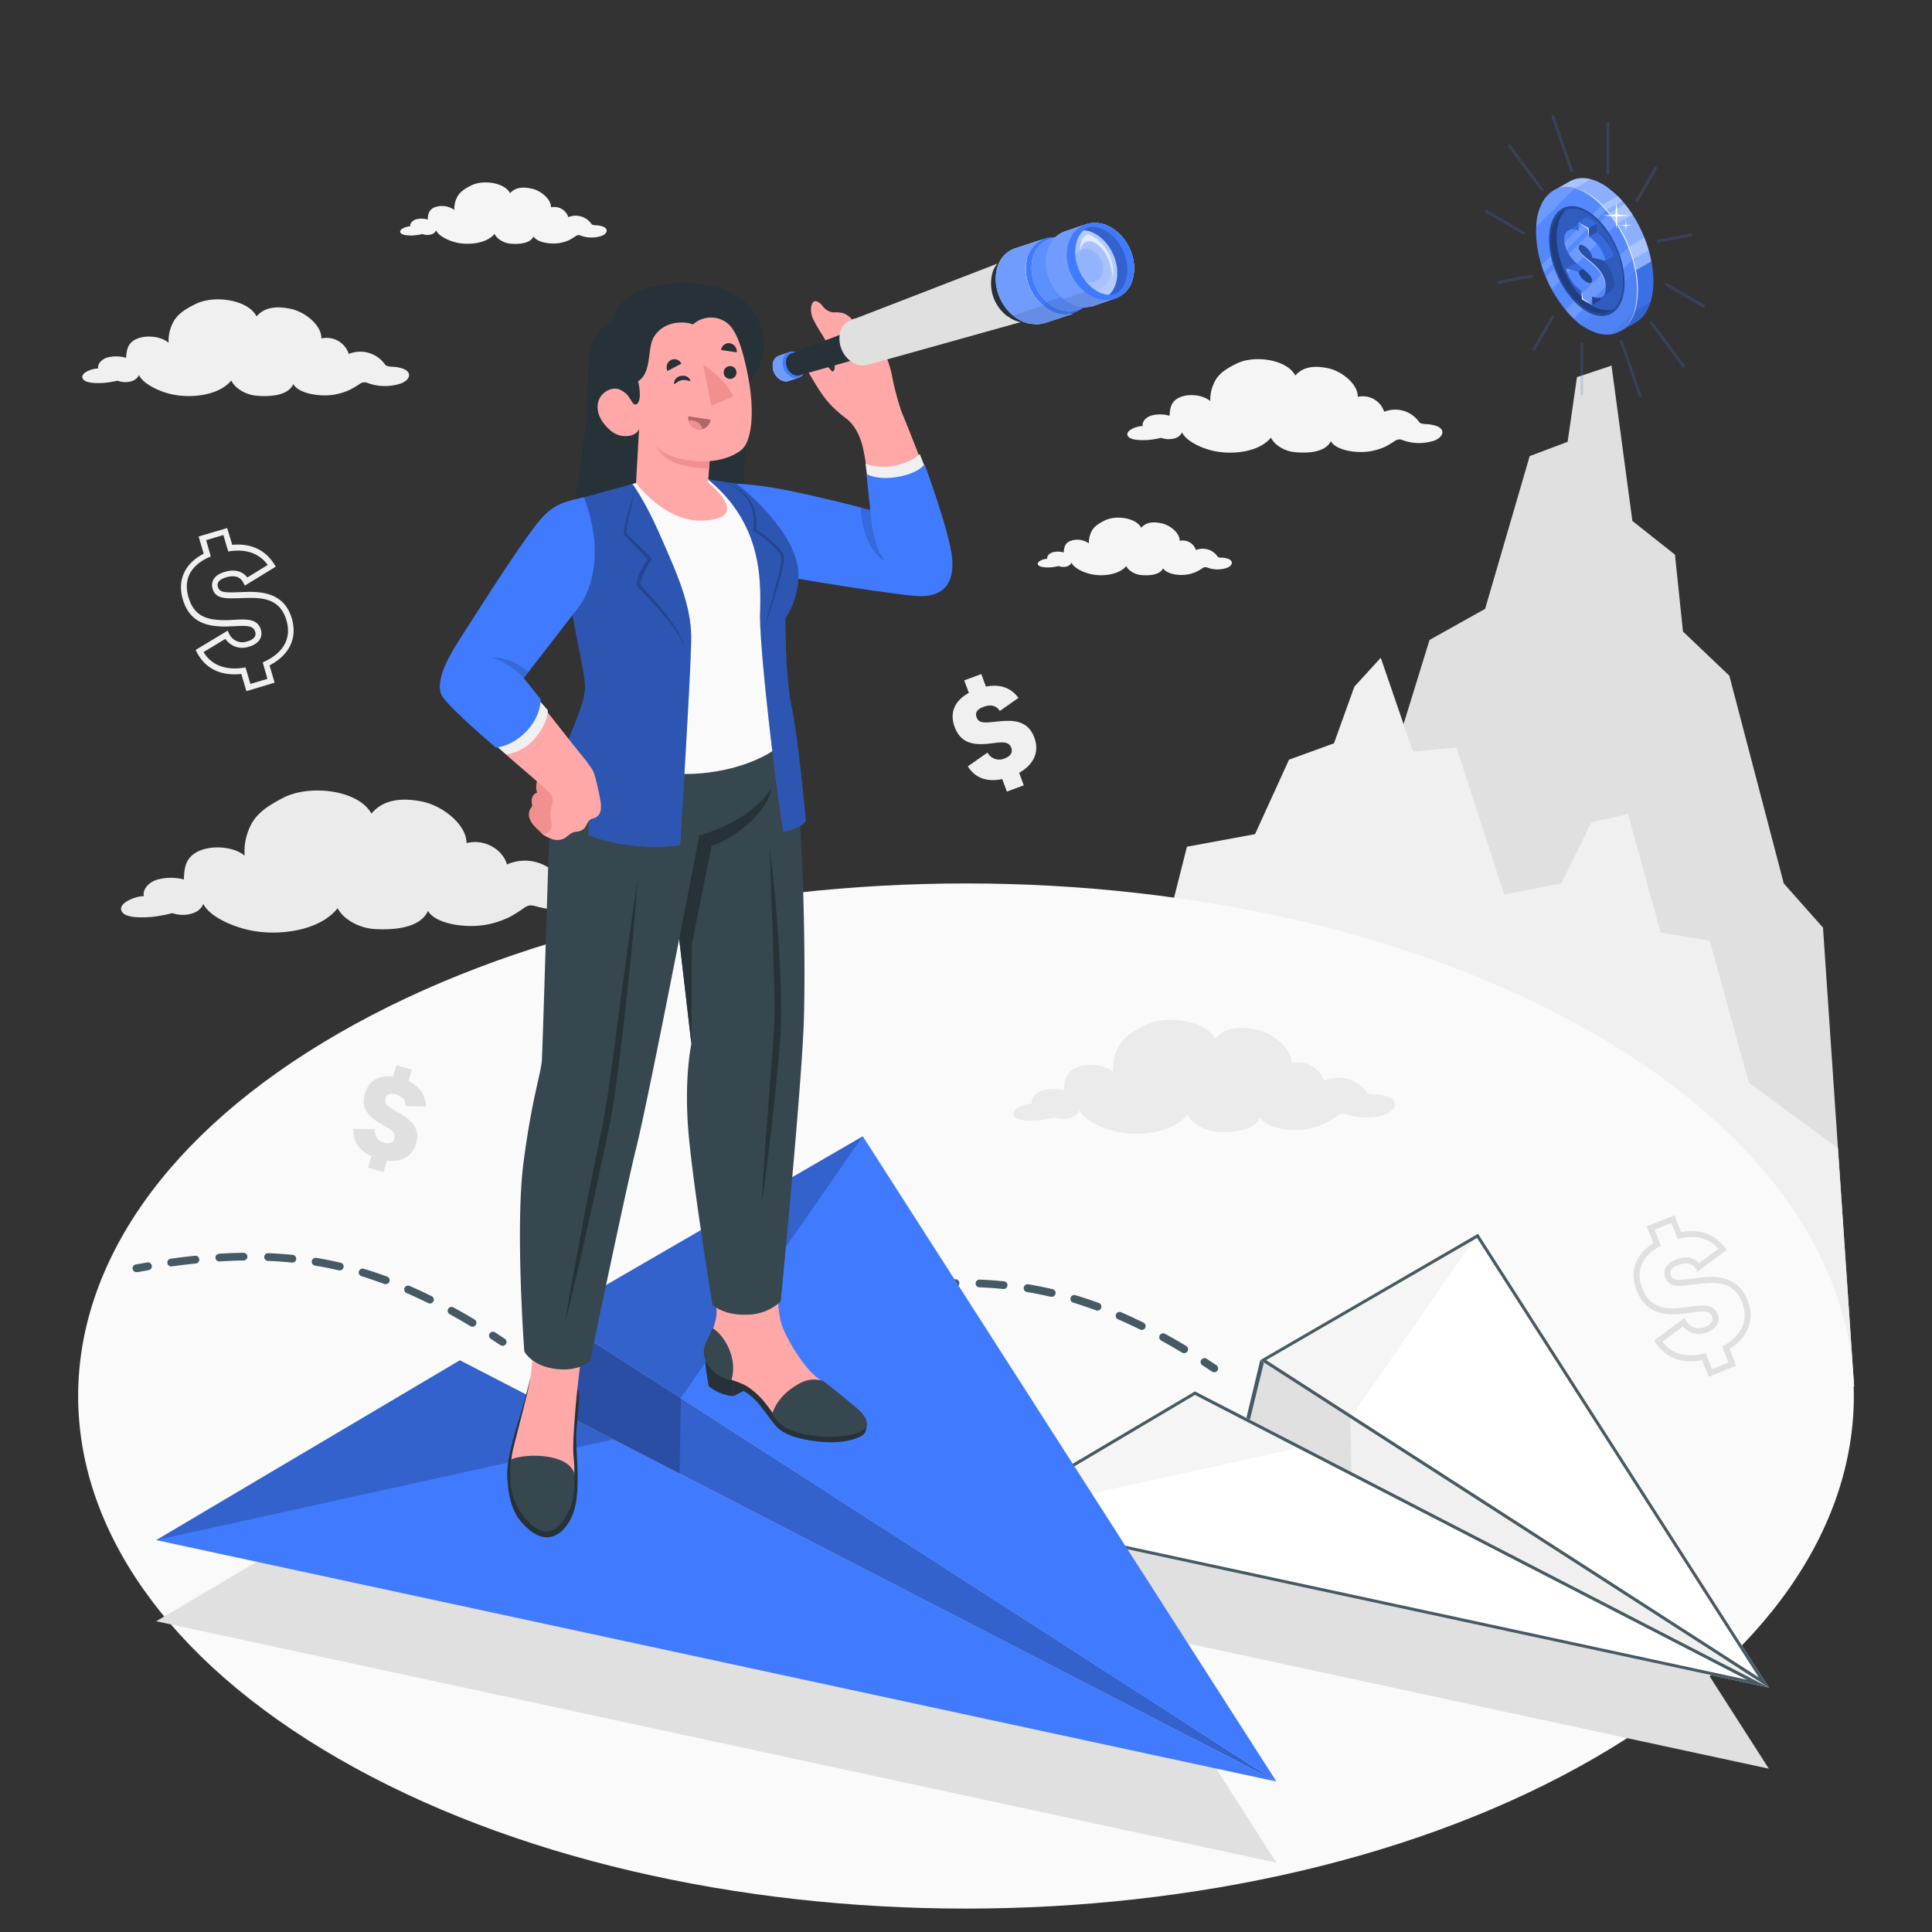 <svg xmlns="http://www.w3.org/2000/svg" viewBox="0 0 500 500"><rect x="0" y="0" width="500" height="500" fill="#333333" stroke="none"/><g id="freepik--Mountains--inject-56"><g id="freepik--mountains--inject-56"><polygon points="479.84 358.77 471.79 240.07 461.64 228.63 447.55 174.87 435.55 163.44 433.48 143.54 422.46 134.82 417.06 94.62 408.12 97.6 405.7 114.34 395.88 118.04 384.35 157.57 369.96 165.62 358.09 204.09 342.49 214.59 295.56 360.3 479.84 358.77" style="fill:#e0e0e0"></polygon><polygon points="475.66 297.16 452.61 280.2 442.47 243.46 429.79 241.34 421.32 210.69 411.85 212.81 404.04 228.63 389.27 231.48 376.94 193.47 365.67 194.48 357.34 170.23 350.51 177.7 345.23 192.37 333.6 196.6 324.8 215.88 307.18 219.13 271.5 360.3 479.84 358.77 475.66 297.16" style="fill:#f0f0f0"></polygon></g></g><g id="freepik--Floor--inject-56"><path id="freepik--floor--inject-56" d="M87.53,455.09c-89.74-51.8-89.74-135.8,0-187.6s235.21-51.81,324.94,0,89.74,135.8,0,187.6S177.26,506.9,87.53,455.09Z" style="fill:#fafafa"></path></g><g id="freepik--Shadows--inject-56"><polyline points="330.34 482.06 223.29 315.07 143.1 361.53 119.01 373.04 40.42 419.58 330.34 482.06" style="fill:#e0e0e0"></polyline><polyline points="457.77 457.73 382.53 340.34 326.16 373 309.23 381.09 253.98 413.81 457.77 457.73" style="fill:#e0e0e0"></polyline></g><g id="freepik--Clouds--inject-56"><path id="freepik--Cloud--inject-56" d="M104.55,95.51a9.72,9.72,0,0,0-3.28-.61c-1.06-.08-1.4-.3-1.6-.52a7.84,7.84,0,0,0-9.41-2.78,6,6,0,0,0-7.09-4c.12-3.31-4.1-6.86-7.89-7.66s-6.81-.45-8.88,1.94c-2.23-4.34-10.93-5.56-15.64-3.27-2.71,1.32-5,2.68-6.13,5.16a10.22,10.22,0,0,0-1,4.94c-1.84-1.62-5.52-2.06-8-1.11-2.64,1-2.84,3-3,5a9.37,9.37,0,0,0-4.82-.09c-1.66.5-2.62,1.8-2.4,2.86-1.31-.07-4.45,1-4.09,2.39.4,1.56,4,1.4,5.33,1.35a25,25,0,0,0,3.75-.59,5.64,5.64,0,0,0,1.95.37c2.28,0,3.25-1,3.61-1.84,1.12,2.34,5.08,4.13,7.89,4.85,5.28,1.35,12.75.53,16-3.42a5.94,5.94,0,0,0,1.57,1.92,9.2,9.2,0,0,0,4.88,2c2.17.2,8,.48,9.63-3,1.16,2.29,6.34,3.34,10.28,2.78a16,16,0,0,0,4.41-1.34,25.66,25.66,0,0,0,2.53-1.52,2.11,2.11,0,0,1,2.16-.14,13,13,0,0,0,8.6,0C106.15,98.28,106.61,96.44,104.55,95.51Z" style="fill:#f0f0f0"></path><path id="freepik--cloud--inject-56" d="M372,110.34a9.44,9.44,0,0,0-3.16-.58c-1-.08-1.35-.29-1.55-.51a7.55,7.55,0,0,0-9.06-2.68,5.8,5.8,0,0,0-6.84-3.86c.11-3.19-4-6.61-7.61-7.39s-6.56-.43-8.56,1.87c-2.14-4.18-10.54-5.36-15.08-3.14-2.61,1.27-4.83,2.57-5.91,5a9.88,9.88,0,0,0-1,4.76c-1.77-1.56-5.32-2-7.68-1.07-2.55,1-2.75,2.91-2.87,4.86a8.87,8.87,0,0,0-4.64-.08c-1.61.47-2.53,1.73-2.31,2.75-1.27-.07-4.3,1-3.95,2.3.39,1.51,3.84,1.35,5.14,1.31a24.49,24.49,0,0,0,3.61-.57,5.53,5.53,0,0,0,1.88.35c2.2,0,3.13-.95,3.49-1.77,1.07,2.26,4.89,4,7.6,4.67,5.09,1.31,12.29.51,15.42-3.29a5.77,5.77,0,0,0,1.52,1.85,8.75,8.75,0,0,0,4.71,1.9c2.09.2,7.69.47,9.27-2.86,1.12,2.21,6.12,3.22,9.91,2.68a15.48,15.48,0,0,0,4.26-1.28,27.17,27.17,0,0,0,2.44-1.47,2,2,0,0,1,2.08-.14,12.44,12.44,0,0,0,8.3,0C373.56,113,374,111.24,372,110.34Z" style="fill:#f5f5f5"></path><path id="freepik--cloud--inject-56" d="M152.12,228.8a14.2,14.2,0,0,0-4.8-.74c-1.54-.08-2-.37-2.35-.7a11.37,11.37,0,0,0-13.77-3.64c-1-3.67-5.57-6.75-10.46-5.53,0-4.81-6.25-9.79-11.79-10.81-5.31-1-9.9-.37-12.82,3.19-3.4-6.21-16.1-7.62-22.85-4.09-3.88,2-7.16,4.09-8.69,7.74a15,15,0,0,0-1.28,7.21c-2.73-2.27-8.09-2.75-11.61-1.28-3.8,1.6-4,4.5-4.11,7.45a13.42,13.42,0,0,0-7,.08c-2.4.78-3.74,2.72-3.36,4.25-1.92-.06-6.44,1.62-5.85,3.63.65,2.25,5.85,1.87,7.79,1.75a35.93,35.93,0,0,0,5.42-1,8.37,8.37,0,0,0,2.85.46c3.32-.12,4.68-1.58,5.18-2.83,1.71,3.36,7.55,5.8,11.65,6.72,7.72,1.75,18.54.24,23.1-5.62a8.51,8.51,0,0,0,2.36,2.71,13.32,13.32,0,0,0,7.18,2.68c3.15.2,11.62.36,13.85-4.71,1.79,3.28,9.35,4.58,15,3.61a23.73,23.73,0,0,0,6.35-2.12,39.46,39.46,0,0,0,3.62-2.31c1.11-.71,1.62-.72,3.13-.31,4,1.07,8.53,1.43,12.49-.37C154.56,232.77,155.15,230.07,152.12,228.8Z" style="fill:#ebebeb"></path><path id="freepik--cloud--inject-56" d="M359.42,283.88a11.41,11.41,0,0,0-3.84-.63c-1.25-.07-1.65-.31-1.89-.58a9.15,9.15,0,0,0-11.05-3,7,7,0,0,0-8.37-4.52c.06-3.87-5-7.92-9.4-8.78-4.27-.82-8-.37-10.34,2.48-2.69-5-12.89-6.25-18.34-3.46-3.14,1.6-5.79,3.23-7.05,6.16a12,12,0,0,0-1.08,5.79c-2.18-1.85-6.49-2.28-9.33-1.11-3.07,1.25-3.26,3.59-3.36,6a10.72,10.72,0,0,0-5.63,0c-1.94.61-3,2.16-2.74,3.39-1.54-.06-5.18,1.26-4.73,2.88.51,1.81,4.7,1.55,6.26,1.46a29.14,29.14,0,0,0,4.37-.77,7,7,0,0,0,2.28.39c2.67-.08,3.78-1.24,4.19-2.24,1.35,2.71,6,4.71,9.32,5.49,6.2,1.46,14.91.32,18.61-4.36a6.9,6.9,0,0,0,1.89,2.2,10.67,10.67,0,0,0,5.75,2.2c2.54.19,9.34.38,11.18-3.68,1.41,2.65,7.48,3.75,12.07,3a18.63,18.63,0,0,0,5.12-1.66,30.53,30.53,0,0,0,2.93-1.83,2.47,2.47,0,0,1,2.52-.22c3.18.89,6.85,1.21,10.05-.21C361.36,287.09,361.86,284.93,359.42,283.88Z" style="fill:#ebebeb"></path><path id="freepik--cloud--inject-56" d="M156.16,58.68a6.28,6.28,0,0,0-2.08-.39c-.67,0-.88-.18-1-.33a5,5,0,0,0-6-1.76,3.8,3.8,0,0,0-4.49-2.54c.08-2.09-2.6-4.34-5-4.85S133.31,48.53,132,50c-1.4-2.75-6.92-3.52-9.9-2.07-1.72.84-3.17,1.7-3.88,3.27a6.57,6.57,0,0,0-.65,3.12,5.53,5.53,0,0,0-5-.7c-1.67.65-1.8,1.91-1.88,3.2a5.83,5.83,0,0,0-3-.06c-1,.32-1.66,1.14-1.52,1.81-.83,0-2.82.63-2.59,1.51s2.52.89,3.37.86a16.23,16.23,0,0,0,2.38-.37,3.59,3.59,0,0,0,1.23.23c1.45,0,2.06-.63,2.29-1.17.71,1.49,3.22,2.62,5,3.08,3.34.85,8.07.33,10.13-2.17a3.84,3.84,0,0,0,1,1.22A5.78,5.78,0,0,0,132,63.05c1.37.13,5.06.3,6.1-1.88.73,1.45,4,2.11,6.51,1.76a10.38,10.38,0,0,0,2.79-.84,17.59,17.59,0,0,0,1.61-1,1.34,1.34,0,0,1,1.37-.09,8.09,8.09,0,0,0,5.45,0C157.18,60.44,157.47,59.27,156.16,58.68Z" style="fill:#f5f5f5"></path><path id="freepik--cloud--inject-56" d="M318,144.68a5.74,5.74,0,0,0-1.95-.36c-.63,0-.83-.18-.95-.31a4.65,4.65,0,0,0-5.59-1.65,3.57,3.57,0,0,0-4.21-2.38c.07-2-2.44-4.07-4.69-4.55s-4-.27-5.27,1.15c-1.32-2.58-6.49-3.3-9.29-1.94-1.61.78-3,1.59-3.64,3.06a6.19,6.19,0,0,0-.61,2.93,5.14,5.14,0,0,0-4.73-.65c-1.57.6-1.69,1.79-1.77,3a5.37,5.37,0,0,0-2.85-.05c-1,.29-1.56,1.07-1.43,1.7-.78-.05-2.65.59-2.43,1.41s2.37.84,3.16.81a15.34,15.34,0,0,0,2.23-.35,3.47,3.47,0,0,0,1.16.22c1.36,0,1.93-.59,2.15-1.1.66,1.4,3,2.46,4.68,2.88,3.13.81,7.57.32,9.5-2a3.29,3.29,0,0,0,.94,1.14,5.47,5.47,0,0,0,2.9,1.18c1.28.12,4.74.28,5.71-1.76.69,1.36,3.77,2,6.11,1.64a9.26,9.26,0,0,0,2.62-.79,14.52,14.52,0,0,0,1.5-.9,1.27,1.27,0,0,1,1.29-.09,7.63,7.63,0,0,0,5.1,0C319,146.33,319.23,145.23,318,144.68Z" style="fill:#f5f5f5"></path></g><g id="freepik--Symbols--inject-56"><g id="freepik--money-icon--inject-56"><path d="M63.77,178.87l-1.32-4.45c-3.83.41-8.7-.31-11.49-5.57l-.34-.64,8.3-5,.36.76a3.76,3.76,0,0,0,4.76,2,3.43,3.43,0,0,0,1.78-1,1.54,1.54,0,0,0,.21-1.49c-.47-1.6-2.15-1.59-5.32-1.42-.71,0-1.46.07-2.24.09-4.48,0-9.3-.77-11.15-7-1.48-5,.48-9.33,5.4-11.85l-1.32-4.46,7.39-2.18L60.11,141c4.77-.44,8.52,1.28,10.85,5l.41.65-8,4.9-.38-.73c-1-2-3-1.84-4.48-1.4-1.74.52-2.45,1.34-2.12,2.46.45,1.52,1.83,1.53,6.12,1.35s10.88-.34,13,6.79c1.5,5.1-.59,9.5-5.76,12.18l1.32,4.47Zm-.23-6.15L64.8,177l4.4-1.31L68,171.43l.59-.28c2.84-1.34,7.34-4.51,5.53-10.65s-7.15-5.84-11.46-5.71-6.84.3-7.65-2.44c-.22-.74-.63-3.23,3.16-4.35,2.51-.75,4.59-.21,5.83,1.46l5.28-3.25c-2.13-2.93-5.35-4.13-9.57-3.58l-.65.08-1.25-4.24-4.46,1.32L54.55,144l-.6.27c-3.29,1.52-6.86,4.55-5.16,10.32,1.47,5,4.92,5.94,9.66,5.9.75,0,1.48-.05,2.18-.09,3.1-.17,6-.32,6.87,2.51a3.12,3.12,0,0,1-.46,2.86,4.92,4.92,0,0,1-2.57,1.57,5.26,5.26,0,0,1-6.14-2l-5.66,3.43c2.6,4.19,6.95,4.53,10.22,4.06Z" style="fill:#f0f0f0"></path></g><g id="freepik--money-icon--inject-56"><path d="M442.21,356.31,440.49,352c-3.79.77-8.72.49-12-4.5l-.39-.61,7.82-5.78.44.72a3.77,3.77,0,0,0,4.93,1.54,3.51,3.51,0,0,0,1.68-1.2,1.57,1.57,0,0,0,.07-1.51c-.62-1.56-2.29-1.39-5.44-.93-.71.1-1.46.21-2.23.3-4.47.44-9.36.09-11.77-6-1.95-4.9-.38-9.36,4.3-12.33l-1.73-4.33,7.18-2.86,1.73,4.34c4.73-.87,8.63.5,11.3,4l.47.62-7.51,5.62-.44-.7c-1.2-1.85-3.16-1.55-4.6-1-1.69.67-2.33,1.56-1.9,2.64.59,1.48,2,1.37,6.24.79s10.83-1.33,13.59,5.6c2,4.95.28,9.54-4.63,12.69l1.73,4.34Zm-.79-6.12,1.65,4.13,4.28-1.7-1.64-4.13.56-.33c2.72-1.6,6.92-5.18,4.55-11.14s-7.68-5.18-12-4.65-6.81.92-7.86-1.74c-.29-.72-.93-3.17,2.75-4.64,2.44-1,4.57-.62,6,.93l5-3.73c-2.4-2.72-5.73-3.63-9.9-2.7l-.63.15-1.64-4.13-4.34,1.73,1.65,4.13-.58.33c-3.15,1.82-6.44,5.17-4.21,10.77,1.92,4.82,5.46,5.48,10.19,5,.75-.08,1.48-.19,2.17-.29,3.08-.45,6-.87,7.09,1.88a3.11,3.11,0,0,1-.2,2.9,4.91,4.91,0,0,1-2.42,1.8,5.3,5.3,0,0,1-6.32-1.48l-5.34,3.94c3,3.95,7.36,3.89,10.58,3.12Z" style="fill:#e0e0e0"></path></g><g id="freepik--money-icon--inject-56"><path d="M100.13,300.35l-.86,3-4-1.16.85-3c-2.63-1.18-4.93-3.36-4.63-7.05l5.52.13a3.07,3.07,0,0,0,2.37,3.43c1.31.38,2.36.1,2.7-1.07.55-1.89-1.7-2.66-4.06-4.11-2.51-1.58-4.71-3.61-3.58-7.49,1-3.49,3.73-4.86,7.29-4.37l.86-3,4,1.16-.86,3c3,1.4,4.5,3.66,4.47,6.54l-5.26-.09c.13-1.36-.63-2.46-2.41-3s-2.5.09-2.76,1c-.42,1.46.73,2.14,3.24,3.6s6,3.62,4.7,8C106.71,299.48,103.74,300.82,100.13,300.35Z" style="fill:#e0e0e0"></path></g><g id="freepik--money-icon--inject-56"><path d="M263.76,200l1.19,3.25-4.37,1.61-1.2-3.24c-3.17.68-6.71.25-8.9-3.29l5.08-3.56a3.45,3.45,0,0,0,4.42,1.52c1.45-.54,2.21-1.49,1.74-2.77-.77-2.08-3.31-1.27-6.42-1-3.33.25-6.66-.12-8.23-4.38-1.42-3.83.12-6.89,3.67-8.82l-1.2-3.24,4.42-1.63,1.2,3.24c3.64-.72,6.51.3,8.41,2.93L258.75,184c-.79-1.31-2.22-1.8-4.18-1.08s-2.19,1.74-1.83,2.72c.59,1.6,2.09,1.45,5.33,1.09,3.43-.33,7.82-.71,9.61,4.14C269.13,194.79,267.33,198,263.76,200Z" style="fill:#f0f0f0"></path></g></g><g id="freepik--Coin--inject-56"><g id="freepik--coin--inject-56"><g id="freepik--Lines--inject-56" style="opacity:0.2"><path d="M416.12,45.25a.37.37,0,0,1-.37-.38v-13a.37.37,0,0,1,.37-.37.38.38,0,0,1,.37.37v13A.38.38,0,0,1,416.12,45.25Z" style="fill:#407BFF"></path><path d="M409.36,102.32A.36.36,0,0,1,409,102V89a.37.37,0,0,1,.37-.37.38.38,0,0,1,.37.37v13A.37.37,0,0,1,409.36,102.32Z" style="fill:#407BFF"></path><path d="M423.63,52.27a.41.41,0,0,1-.18-.05.38.38,0,0,1-.14-.51l4.86-8.42a.37.37,0,0,1,.65.37L424,52.08A.36.36,0,0,1,423.63,52.27Z" style="fill:#407BFF"></path><path d="M397,90.76a.41.41,0,0,1-.18-.05.38.38,0,0,1-.14-.51l4.86-8.43a.39.39,0,0,1,.51-.13.37.37,0,0,1,.14.51l-4.86,8.42A.39.39,0,0,1,397,90.76Z" style="fill:#407BFF"></path><path d="M429.13,62.77a.37.37,0,0,1-.07-.73l8.43-1.62a.36.36,0,0,1,.43.29.38.38,0,0,1-.29.44l-8.43,1.62Z" style="fill:#407BFF"></path><path d="M387.92,73.45a.37.37,0,0,1-.36-.31.36.36,0,0,1,.29-.43l8.43-1.62a.36.36,0,0,1,.43.29.38.38,0,0,1-.29.44L388,73.44Z" style="fill:#407BFF"></path><path d="M440.87,79.57a.37.37,0,0,1-.18,0L431,73.9a.37.37,0,0,1-.14-.5.38.38,0,0,1,.51-.14l9.73,5.62a.35.35,0,0,1,.13.5A.37.37,0,0,1,440.87,79.57Z" style="fill:#407BFF"></path><path d="M394.34,60.65a.41.41,0,0,1-.19,0L384.42,55a.37.37,0,0,1,.37-.64L394.52,60a.37.37,0,0,1,.14.51A.38.38,0,0,1,394.34,60.65Z" style="fill:#407BFF"></path><path d="M435.72,95.16a.36.36,0,0,1-.3-.15L427,83.66a.37.37,0,1,1,.59-.44L436,94.57a.38.38,0,0,1-.08.52A.44.44,0,0,1,435.72,95.16Z" style="fill:#407BFF"></path><path d="M399.08,49.48a.37.37,0,0,1-.3-.15L390.36,38a.37.37,0,1,1,.59-.44l8.43,11.34a.38.38,0,0,1-.3.6Z" style="fill:#407BFF"></path><path d="M424.47,102.73a.35.35,0,0,1-.35-.25l-4.87-14a.37.37,0,0,1,.71-.24l4.86,14a.37.37,0,0,1-.23.47A.25.25,0,0,1,424.47,102.73Z" style="fill:#407BFF"></path><path d="M406.77,44.59a.36.36,0,0,1-.35-.25l-4.87-14a.37.37,0,0,1,.71-.24l4.86,14a.36.36,0,0,1-.23.47A.25.25,0,0,1,406.77,44.59Z" style="fill:#407BFF"></path></g><g id="freepik--coin--inject-56"><path d="M403,51.39l-1-2,4.17-2.4h0a6.45,6.45,0,0,1,1.58-.66l.58-.13a7.87,7.87,0,0,1,2.93.08c.35.08.7.17,1.06.29a8.81,8.81,0,0,1,1.1.42,13.33,13.33,0,0,1,1.4.72c.49.29,1,.61,1.46,1s.72.54,1.07.84c5.18,4.37,9.25,12.16,10.29,19.65.07.51.12,1,.16,1.52a19.43,19.43,0,0,1,.09,2.15c0,.58,0,1.15-.07,1.69s-.09.93-.15,1.37-.15.86-.25,1.26h0a12.47,12.47,0,0,1-1.21,3.22c-.11.2-.23.39-.35.57A7.75,7.75,0,0,1,424,83a8,8,0,0,1-.68.45h0l-3.94,2.27-.87-1.82c-.23,0-.47-.11-.7-.18a12.83,12.83,0,0,1-2.75-1.22,17.27,17.27,0,0,1-1.61-1.07,20.41,20.41,0,0,1-2-1.69,33.44,33.44,0,0,1-9-17.13,25.92,25.92,0,0,1-.41-2.88c-.07-.79-.11-1.58-.11-2.36a20.5,20.5,0,0,1,.28-3.34A14.61,14.61,0,0,1,403,51.39Z" style="fill:#407BFF"></path><path d="M426.68,64.74l-8.45,4.88-1.12-3.21,8.47-4.89A33,33,0,0,1,426.68,64.74Z" style="fill:#fff;opacity:0.25"></path><path d="M406.17,47h0a6.45,6.45,0,0,1,1.58-.66l.58-.13a7.87,7.87,0,0,1,2.93.08l.39.1-8.7,5v0l-1-2Z" style="fill:#fff;opacity:0.25"></path><path d="M407.08,59.35,406,58l12.69-7.3c.4.4.8.82,1.18,1.25Z" style="fill:#fff;opacity:0.25"></path><path d="M422.53,55.55l-11,6.35-1.21-3.16,10.23-5.91A31,31,0,0,1,422.53,55.55Z" style="fill:#fff;opacity:0.25"></path><path d="M406.17,47h0a6.45,6.45,0,0,1,1.58-.66l.58-.13a7.87,7.87,0,0,1,2.93.08c.35.08.7.17,1.06.29a8.81,8.81,0,0,1,1.1.42,13.33,13.33,0,0,1,1.4.72c.49.29,1,.61,1.46,1s.72.54,1.07.84c4.83,4.07,8.69,11.11,10,18.1l-17.65,10.2a34.51,34.51,0,0,1-7.21-15.26,25.92,25.92,0,0,1-.41-2.88c-.07-.79-.11-1.58-.11-2.36a20.5,20.5,0,0,1,.28-3.34,14.61,14.61,0,0,1,.68-2.59l-1-2Z" style="fill:#fff;opacity:0.4"></path><path d="M419.39,85.67l-.87-1.82c-.23,0-.47-.11-.7-.18a12.83,12.83,0,0,1-2.75-1.22,17.27,17.27,0,0,1-1.61-1.07,20.41,20.41,0,0,1-2-1.69c-.6-.58-1.18-1.21-1.75-1.87l17.65-10.2c.1.52.19,1,.26,1.55s.12,1,.16,1.52a19.43,19.43,0,0,1,.09,2.15c0,.58,0,1.15-.07,1.69s-.09.93-.15,1.37-.15.86-.25,1.26h0a12.47,12.47,0,0,1-1.21,3.22c-.11.2-.23.39-.35.57A7.75,7.75,0,0,1,424,83a8,8,0,0,1-.68.45h0Z" style="opacity:0.1"></path><path d="M426.21,80.38c-.11.2-.23.39-.35.57A7.75,7.75,0,0,1,424,83a8,8,0,0,1-.68.45h0l-3.94,2.27-.87-1.82h0l-.06-.74L427.19,78A11.68,11.68,0,0,1,426.21,80.38Z" style="opacity:0.1"></path><path d="M397.54,59.9c0,.77,0,1.56.11,2.36a26.09,26.09,0,0,0,.41,2.87,33.48,33.48,0,0,0,9,17.14A20.19,20.19,0,0,0,409,84,16.28,16.28,0,0,0,410.62,85a12.7,12.7,0,0,0,2.74,1.21,8.43,8.43,0,0,0,2.91.38,6.55,6.55,0,0,0,3.65-1.31,7.86,7.86,0,0,0,1.85-2c.12-.19.24-.38.35-.58a12.77,12.77,0,0,0,1.21-3.21h0c.09-.41.18-.83.24-1.27s.12-.9.16-1.37.07-1.1.07-1.68,0-1.43-.09-2.16c0-.5-.09-1-.17-1.52-1-7.49-5.1-15.28-10.28-19.64-.35-.3-.71-.58-1.07-.85s-1-.67-1.46-1a13.45,13.45,0,0,0-1.41-.72c-.37-.16-.73-.3-1.09-.42a8.76,8.76,0,0,0-1.06-.28,7.67,7.67,0,0,0-2.93-.08,5.6,5.6,0,0,0-.59.12,6.65,6.65,0,0,0-2.29,1.14,8.48,8.48,0,0,0-2.56,3.39,13.48,13.48,0,0,0-1,3.32A20.53,20.53,0,0,0,397.54,59.9Z" style="fill:#407BFF"></path><path d="M397.54,59.9c0,.77,0,1.56.11,2.36a26.09,26.09,0,0,0,.41,2.87,33.48,33.48,0,0,0,9,17.14A20.19,20.19,0,0,0,409,84,16.28,16.28,0,0,0,410.62,85a12.7,12.7,0,0,0,2.74,1.21,8.43,8.43,0,0,0,2.91.38,6.55,6.55,0,0,0,3.65-1.31,7.86,7.86,0,0,0,1.85-2c.12-.19.24-.38.35-.58a12.77,12.77,0,0,0,1.21-3.21h0c.09-.41.18-.83.24-1.27s.12-.9.16-1.37.07-1.1.07-1.68,0-1.43-.09-2.16c0-.5-.09-1-.17-1.52-1-7.49-5.1-15.28-10.28-19.64-.35-.3-.71-.58-1.07-.85s-1-.67-1.46-1a13.45,13.45,0,0,0-1.41-.72c-.37-.16-.73-.3-1.09-.42a8.76,8.76,0,0,0-1.06-.28,7.67,7.67,0,0,0-2.93-.08,5.6,5.6,0,0,0-.59.12,6.65,6.65,0,0,0-2.29,1.14,8.48,8.48,0,0,0-2.56,3.39,13.48,13.48,0,0,0-1,3.32A20.53,20.53,0,0,0,397.54,59.9Z" style="fill:#fff;opacity:0.1"></path><path d="M423.29,70c.1.52.18,1,.25,1.55s.13,1,.17,1.52q.09,1.1.09,2.16c0,.58,0,1.14-.07,1.68s-.09.93-.16,1.37-.15.86-.24,1.27h0a12.77,12.77,0,0,1-1.21,3.21c-.11.2-.23.39-.35.58a7.86,7.86,0,0,1-1.85,2,6.55,6.55,0,0,1-3.65,1.31,8.43,8.43,0,0,1-2.91-.38A12.7,12.7,0,0,1,410.62,85c-.49-.29-1-.61-1.44-1Z" style="opacity:0.05"></path><path d="M423.08,80.43a11.52,11.52,0,0,1-1,2.31c-.11.2-.23.39-.35.58a7.86,7.86,0,0,1-1.85,2A6.57,6.57,0,0,1,417,86.55Z" style="opacity:0.05"></path><path d="M421.49,63.88c.42,1.06.79,2.14,1.1,3.22L407.23,82.46l-.2-.19a26.51,26.51,0,0,1-1.89-2Z" style="fill:#fff;opacity:0.15"></path><path d="M416.47,55.19a29.17,29.17,0,0,1,2,2.73l-16.9,16.91c-.55-1-1-2.1-1.5-3.19Z" style="fill:#fff;opacity:0.15"></path><path d="M414.55,53.07c.41.4.81.82,1.19,1.26L399.58,70.5q-.34-.91-.63-1.83Z" style="fill:#fff;opacity:0.15"></path><path d="M397.58,58.73h0c0-.31,0-.62.07-.92l0-.3c0-.1,0-.2,0-.3s.06-.45.1-.66a13.48,13.48,0,0,1,1-3.32,8.48,8.48,0,0,1,2.56-3.39,6.65,6.65,0,0,1,2.29-1.14,5.6,5.6,0,0,1,.59-.12,7.67,7.67,0,0,1,2.93.08l.39.09Z" style="fill:#fff;opacity:0.15"></path><path d="M400.89,61.91c0,6.91,4,14.88,9.13,18.28l.65.41c5.41,3.12,9.78-.19,9.78-7.4s-4.37-15.57-9.78-18.69c-.22-.13-.44-.24-.65-.35C404.92,51.67,400.89,55,400.89,61.91Z" style="fill:#407BFF"></path><path d="M400.89,61.91c0,6.91,4,14.88,9.13,18.28l.65.41c5.41,3.12,9.78-.19,9.78-7.4s-4.37-15.57-9.78-18.69c-.22-.13-.44-.24-.65-.35C404.92,51.67,400.89,55,400.89,61.91Z" style="opacity:0.4"></path><path d="M401.32,62.16c0,.22,0,.44,0,.67.25,6.44,4,13.66,8.71,16.8l.12.08.5.31a8.31,8.31,0,0,0,2.94,1.07,5,5,0,0,0,5.16-2.63A10.13,10.13,0,0,0,420,74c0-.34,0-.69,0-1s0-.66,0-1a19.38,19.38,0,0,0-.24-2.12,23.67,23.67,0,0,0-6.85-13.1,13.52,13.52,0,0,0-1.49-1.18c-.24-.16-.49-.32-.74-.46l-.62-.33-.18-.09a6.26,6.26,0,0,0-3.86-.61c-2,.38-3.49,1.95-4.21,4.45A13,13,0,0,0,401.32,62.16Z" style="fill:#407BFF"></path><path d="M401.32,62.16c0,.22,0,.44,0,.67.25,6.44,4,13.66,8.71,16.8l.12.08.5.31a8.31,8.31,0,0,0,2.94,1.07,5,5,0,0,0,5.16-2.63A10.13,10.13,0,0,0,420,74c0-.34,0-.69,0-1s0-.66,0-1a19.38,19.38,0,0,0-.24-2.12,23.67,23.67,0,0,0-6.85-13.1,13.52,13.52,0,0,0-1.49-1.18c-.24-.16-.49-.32-.74-.46l-.62-.33-.18-.09a6.26,6.26,0,0,0-3.86-.61c-2,.38-3.49,1.95-4.21,4.45A13,13,0,0,0,401.32,62.16Z" style="opacity:0.5"></path><path d="M402.89,61.93c0-.23,0-.45,0-.67a13,13,0,0,1,.47-3.65,6.9,6.9,0,0,1,2-3.38,4.42,4.42,0,0,1,.65-.17,6.26,6.26,0,0,1,3.86.61l.18.09.62.33c.25.14.5.3.74.46a13.52,13.52,0,0,1,1.49,1.18,23.67,23.67,0,0,1,6.85,13.1A19.38,19.38,0,0,1,420,72c0,.34,0,.67,0,1s0,.71,0,1a10.13,10.13,0,0,1-1.21,4.46A5.76,5.76,0,0,1,417.54,80a5.06,5.06,0,0,1-2.38.21,8.09,8.09,0,0,1-2.94-1.06l-.5-.31-.12-.09C406.89,75.59,403.14,68.37,402.89,61.93Z" style="fill:#407BFF"></path><path d="M402.89,61.93c0-.23,0-.45,0-.67a13,13,0,0,1,.47-3.65,6.9,6.9,0,0,1,2-3.38,4.42,4.42,0,0,1,.65-.17,6.26,6.26,0,0,1,3.86.61l.18.09.62.33c.25.14.5.3.74.46a13.52,13.52,0,0,1,1.49,1.18,23.67,23.67,0,0,1,6.85,13.1A19.38,19.38,0,0,1,420,72c0,.34,0,.67,0,1s0,.71,0,1a10.13,10.13,0,0,1-1.21,4.46A5.76,5.76,0,0,1,417.54,80a5.06,5.06,0,0,1-2.38.21,8.09,8.09,0,0,1-2.94-1.06l-.5-.31-.12-.09C406.89,75.59,403.14,68.37,402.89,61.93Z" style="opacity:0.25"></path><path d="M404.24,48.58c5.65-.64,10.24,4,13.31,8.24,4.43,6.53,7.24,14.8,5.7,22.71v0a9.91,9.91,0,0,1-3.34,5.8,9.84,9.84,0,0,0,3.48-5.78h0c1.41-6.47-.36-13.27-3.32-19.06C416.91,54.75,411.53,47.8,404.24,48.58Z" style="fill:#f5f5f5"></path><path d="M417.66,73a8.1,8.1,0,0,0-2.94-5.72l.74.19,2.14-1.24a9.35,9.35,0,0,0-.39-1.36,9.07,9.07,0,0,0-1.11-2.12,11,11,0,0,0-2.74-2.72l-.08-2.22-2.64-1.53-2.14,1.24,0,.56v.12a2.66,2.66,0,0,0-.52.24l-.16.11c-.25.18-1.48.83-2,1.12l-.16.11a2.75,2.75,0,0,0-.82,2.45h0A6.92,6.92,0,0,0,406,65.69c.05.09.11.17.16.25l0,0,.18.26.16.21.07.09.13.17A15.9,15.9,0,0,0,407.86,68l.56.51-1-.25-2.14,1.24a10.22,10.22,0,0,0,4,5.78l.08,2.21,2.67,1.48,2.14-1.24,0-.69a1.5,1.5,0,0,0,.43-.18h0c.32-.21,1.75-1,2.12-1.22h0C417.4,75.18,417.71,74.35,417.66,73Z" style="fill:#407BFF"></path><path d="M406,59.66c.55-.32,1.64-.9,1.88-1.07l.16-.11a2.42,2.42,0,0,1,.52-.24l.06,1.59A2.56,2.56,0,0,0,406,59.66Z" style="opacity:0.15"></path><path d="M412,72.56c0,.66-.36,1-1.47.39a4,4,0,0,1-2.06-2.69l-3.2-.8,2.14-1.23,1,.24.05,0,.88.75.33.28a12.12,12.12,0,0,1,1.78,1.64,2.44,2.44,0,0,1,.5.87A2.09,2.09,0,0,1,412,72.56Z" style="opacity:0.45"></path><path d="M414.2,77l0,.68-2.14,1.23-.08-2.2A3.67,3.67,0,0,0,414.2,77Z" style="opacity:0.2"></path><path d="M411.14,59.09l-2.64-1.53,2.14-1.24,2.65,1.53.07,2.21a11.26,11.26,0,0,1,2.74,2.73,9.49,9.49,0,0,1,1.12,2.12,10.8,10.8,0,0,1,.38,1.36l-2.14,1.24a9.13,9.13,0,0,0-.38-1.37A9.3,9.3,0,0,0,414,64a11.35,11.35,0,0,0-2.73-2.72Z" style="opacity:0.15"></path><path d="M413.36,60.06a8.59,8.59,0,0,1,2.41,2,7.42,7.42,0,0,1,1.45,2.8,13.45,13.45,0,0,0-1.68-2.62,14.22,14.22,0,0,0-1-1.16C414.14,60.76,413.75,60.42,413.36,60.06Z" style="opacity:0.2"></path><path d="M416.78,75.58h0c-.37.23-1.8,1-2.12,1.23.61-.4.93-1.22.88-2.53-.11-2.91-1.85-4.81-3.69-6.4s-3.23-2.39-3.29-3.8c0-.88.54-1,1.42-.48a4.37,4.37,0,0,1,2.12,3l2.63.67h0a8.18,8.18,0,0,1,2.94,5.73A2.68,2.68,0,0,1,416.78,75.58Z" style="opacity:0.35"></path><polygon points="410.64 69.02 408.51 70.26 405.31 69.46 407.45 68.22 410.64 69.02" style="fill:#407BFF"></polygon><polygon points="410.64 69.02 408.51 70.26 405.31 69.46 407.45 68.22 410.64 69.02" style="opacity:0.15"></polygon><polygon points="412.09 78.93 412.01 76.71 414.2 77 414.23 77.69 412.09 78.93" style="fill:#407BFF"></polygon><polygon points="412.09 78.93 412.01 76.71 414.2 77 414.23 77.69 412.09 78.93" style="opacity:0.45"></polygon><path d="M408.52,58.12l.06,1.71a2.57,2.57,0,0,0-2.72-.12l-.16.11a2.75,2.75,0,0,0-.82,2.45h0A6.92,6.92,0,0,0,406,65.69c.05.09.11.17.16.25l0,0,.18.26.16.21.07.09.13.17A15.9,15.9,0,0,0,407.86,68c.2.19.4.38.61.55s.6.52.88.76l.34.28a13.26,13.26,0,0,1,1.78,1.64,2.47,2.47,0,0,1,.49.87,2.09,2.09,0,0,1,.08.49c0,.67-.36,1-1.47.39a3.88,3.88,0,0,1-2.06-2.68l-3.2-.8a10.22,10.22,0,0,0,4,5.78l.08,2.21,2.67,1.48L412,76.71a3,3,0,0,0,2.62.11h0c.61-.4.93-1.22.88-2.53-.11-2.91-1.85-4.81-3.69-6.4s-3.23-2.39-3.29-3.8c0-.88.55-1,1.42-.47a4.34,4.34,0,0,1,2.12,3l3.37.87a11,11,0,0,0-.38-1.37A9.46,9.46,0,0,0,414,64a11.38,11.38,0,0,0-2.74-2.72l-.08-2.22-2.65-1.52Z" style="fill:#407BFF"></path><path d="M408.52,58.12l.06,1.71a2.57,2.57,0,0,0-2.72-.12l-.16.11a2.75,2.75,0,0,0-.82,2.45h0A6.92,6.92,0,0,0,406,65.69c.05.09.11.17.16.25l0,0,.18.26.16.21.07.09.13.17A15.9,15.9,0,0,0,407.86,68c.2.19.4.38.61.55s.6.52.88.76l.34.28a13.26,13.26,0,0,1,1.78,1.64,2.47,2.47,0,0,1,.49.87,2.09,2.09,0,0,1,.08.49c0,.67-.36,1-1.47.39a3.88,3.88,0,0,1-2.06-2.68l-3.2-.8a10.22,10.22,0,0,0,4,5.78l.08,2.21,2.67,1.48L412,76.71a3,3,0,0,0,2.62.11h0c.61-.4.93-1.22.88-2.53-.11-2.91-1.85-4.81-3.69-6.4s-3.23-2.39-3.29-3.8c0-.88.55-1,1.42-.47a4.34,4.34,0,0,1,2.12,3l3.37.87a11,11,0,0,0-.38-1.37A9.46,9.46,0,0,0,414,64a11.38,11.38,0,0,0-2.74-2.72l-.08-2.22-2.65-1.52Z" style="fill:#fff;opacity:0.1"></path><path d="M415.53,74.28a7.47,7.47,0,0,0-.88-3,10.17,10.17,0,0,0-2-2.48c-.75-.75-1.59-1.4-2.41-2.09a9.36,9.36,0,0,1-1.14-1.13,2.46,2.46,0,0,1-.59-1.46,2.45,2.45,0,0,0,.65,1.42,9.89,9.89,0,0,0,1.16,1.08c.83.67,1.67,1.32,2.44,2.07a10.1,10.1,0,0,1,2,2.54,7.36,7.36,0,0,1,.57,1.5A8.44,8.44,0,0,1,415.53,74.28Z" style="fill:#fff"></path><polygon points="411.15 59.09 413.28 57.85 413.36 60.06 411.23 61.3 411.15 59.09" style="fill:#407BFF"></polygon><polygon points="411.15 59.09 413.28 57.85 413.36 60.06 411.23 61.3 411.15 59.09" style="opacity:0.35"></polygon><polygon points="408.5 57.56 410.9 59.21 411.23 61.3 411.15 59.09 408.5 57.56" style="fill:#fafafa"></polygon><polygon points="409.34 75.24 409.64 77.31 412.09 78.93 409.42 77.45 409.34 75.24" style="fill:#fafafa"></polygon><path d="M405.31,69.46a9.74,9.74,0,0,0,.39,1.19l.88-.87Z" style="fill:#fff;opacity:0.15"></path><path d="M415.52,74.18a7,7,0,0,0-1-3.31L409.37,76l.05,1.44,1.82,1,.8-.81,0-.94a4.54,4.54,0,0,0,.74.24Z" style="fill:#fff;opacity:0.15"></path><path d="M404.91,62.71a6.73,6.73,0,0,0,.5,1.95L411.05,59l-1.56-.9-.94.94,0,.76a2.88,2.88,0,0,0-.52-.27Z" style="fill:#fff;opacity:0.15"></path><path d="M406.13,66l.18.26.16.21.07.09.13.17A15.9,15.9,0,0,0,407.86,68l.28.25L410,66.35a3.33,3.33,0,0,1-1.45-2.27c0-.88.55-1,1.42-.47A4.06,4.06,0,0,1,411.41,65l1.83-1.84a12,12,0,0,0-2-1.81l0-.84L406,65.7l.15.24Z" style="fill:#fff;opacity:0.15"></path></g><polygon points="418.07 55.52 418.32 52.22 418.58 55.52 421.87 55.77 418.58 56.02 418.32 59.31 418.07 56.02 414.78 55.77 418.07 55.52" style="fill:#fff"></polygon><polygon points="420.66 58.22 420.78 56.62 420.9 58.22 422.5 58.34 420.9 58.46 420.78 60.06 420.66 58.46 419.06 58.34 420.66 58.22" style="fill:#fff"></polygon></g></g><g id="freepik--paper-plane-2--inject-56"><g id="freepik--paper-plane--inject-56"><g id="freepik--lines--inject-56"><path d="M314.23,355.14a1,1,0,0,1-.55-.17l-2.5-1.64a1,1,0,1,1,1.09-1.68l2.52,1.65a1,1,0,0,1-.56,1.84Z" style="fill:#455a64"></path><path d="M306.42,350.19a1.06,1.06,0,0,1-.51-.14c-1.81-1.09-3.62-2.13-5.38-3.1a1,1,0,0,1,1-1.75c1.79,1,3.62,2,5.45,3.13a1,1,0,0,1-.52,1.86Zm-10.94-6a1,1,0,0,1-.44-.11c-1.88-.93-3.77-1.8-5.62-2.61a1,1,0,1,1,.79-1.83c1.88.81,3.8,1.71,5.71,2.65a1,1,0,0,1-.44,1.9Zm-11.46-5a1,1,0,0,1-.34-.06c-1.95-.72-3.93-1.38-5.86-2a1,1,0,1,1,.57-1.91c2,.59,4,1.27,6,2a1,1,0,0,1-.35,1.94Zm-11.95-3.6-.23,0c-2-.47-4-.87-6.06-1.21a1,1,0,0,1,.33-2c2.07.34,4.15.75,6.19,1.23a1,1,0,0,1-.23,2Zm-43.44-1a1,1,0,0,1-.13-2c2.12-.3,4.22-.55,6.23-.76a1,1,0,1,1,.21,2c-2,.2-4.06.46-6.17.75Zm31.13-1h-.1c-2-.2-4.1-.35-6.17-.43a1,1,0,0,1-1-1,1,1,0,0,1,1-1c2.11.08,4.23.23,6.29.44a1,1,0,0,1-.1,2Zm-18.71-.27a1,1,0,0,1-.06-2c2.13-.14,4.24-.22,6.29-.25a1,1,0,0,1,1,1,1,1,0,0,1-1,1c-2,0-4.1.11-6.19.24Z" style="fill:#455a64"></path><path d="M219.48,336.07a1,1,0,0,1-.18-2l3-.52a1,1,0,0,1,.33,2l-2.95.51Z" style="fill:#455a64"></path></g><g id="freepik--paper-plane--inject-56"><polygon points="457.77 436.73 326.16 352 322.57 366.98 457.77 436.73" style="fill:#f0f0f0"></polygon><polygon points="349.43 366.98 349.77 381.29 322.57 366.98 326.16 352 349.43 366.98" style="fill:#e0e0e0"></polygon><polygon points="326.16 352 322.57 366.98 323.47 367.44 327.25 352 326.16 352" style="fill:#455a64"></polygon><polygon points="253.98 392.81 457.77 436.73 309.23 360.09 253.98 392.81" style="fill:#fff"></polygon><polygon points="253.98 392.81 337.14 374.49 309.23 360.09 253.98 392.81" style="fill:#f5f5f5"></polygon><path d="M309.25,361l142.89,73.72-196-42.25L309.25,361m0-.9L254,392.81l203.79,43.92L309.23,360.09Z" style="fill:#455a64"></path><polygon points="457.77 436.73 326.16 352 382.53 319.34 457.77 436.73" style="fill:#fff"></polygon><polygon points="349.43 366.98 382.53 319.34 326.16 352 349.43 366.98" style="fill:#f5f5f5"></polygon><path d="M382.27,320.4l72.89,113.71L327.67,352l54.6-31.64m.26-1.06L326.16,352l131.61,84.73L382.53,319.34Z" style="fill:#455a64"></path></g></g></g><g id="freepik--paper-plane-1--inject-56"><g id="freepik--paper-plane--inject-56"><g id="freepik--lines--inject-56"><path d="M130.07,348.3a1,1,0,0,1-.55-.17l-2.5-1.64a1,1,0,0,1,1.09-1.68c.83.54,1.67,1.09,2.52,1.66a1,1,0,0,1,.28,1.38A1,1,0,0,1,130.07,348.3Z" style="fill:#455a64"></path><path d="M122.27,343.35a1.07,1.07,0,0,1-.52-.14c-1.81-1.09-3.62-2.13-5.38-3.1a1,1,0,1,1,1-1.75c1.78,1,3.61,2,5.44,3.13a1,1,0,0,1,.34,1.37A1,1,0,0,1,122.27,343.35Zm-11-6a1,1,0,0,1-.44-.11c-1.88-.93-3.77-1.8-5.62-2.61a1,1,0,0,1-.52-1.31,1,1,0,0,1,1.32-.52c1.87.81,3.8,1.71,5.7,2.65a1,1,0,0,1,.46,1.34A1,1,0,0,1,111.32,337.35Zm-11.46-5a1,1,0,0,1-.34-.06c-2-.72-3.92-1.38-5.86-2a1,1,0,1,1,.58-1.91c2,.59,4,1.27,6,2a1,1,0,0,1-.35,1.94Zm-12-3.6-.22,0c-2-.47-4-.87-6.06-1.21a1,1,0,1,1,.32-2c2.07.34,4.15.75,6.19,1.23a1,1,0,0,1-.23,2Zm-43.43-1a1,1,0,0,1-.14-2c2.13-.3,4.22-.55,6.23-.76a1,1,0,0,1,.21,2c-2,.2-4.06.46-6.17.75Zm31.13-1H75.5c-2-.2-4.1-.35-6.16-.43a1,1,0,1,1,.08-2c2.1.08,4.22.23,6.28.44a1,1,0,0,1-.09,2Zm-18.71-.28a1,1,0,0,1-.07-2c2.13-.14,4.24-.22,6.29-.25a1,1,0,0,1,1,1,1,1,0,0,1-1,1c-2,0-4.1.11-6.19.24Z" style="fill:#455a64"></path><path d="M35.32,329.23a1,1,0,0,1-1-.83,1,1,0,0,1,.8-1.16l3-.52a1,1,0,0,1,.33,2l-2.94.51Z" style="fill:#455a64"></path></g><g id="freepik--paper-plane--inject-56"><polygon points="40.42 398.58 330.34 461.06 119.01 352.04 40.42 398.58" style="fill:#407BFF"></polygon><polygon points="330.34 461.06 143.1 340.53 223.29 294.07 330.34 461.06" style="fill:#407BFF"></polygon><polygon points="40.42 398.58 158.72 372.52 119.01 352.04 40.42 398.58" style="opacity:0.2"></polygon><polygon points="176.2 361.83 223.29 294.07 143.1 340.53 176.2 361.83" style="opacity:0.2"></polygon><polygon points="330.34 461.06 143.1 340.53 137.99 361.83 330.34 461.06" style="fill:#407BFF"></polygon><polygon points="330.34 461.06 143.1 340.53 137.99 361.83 330.34 461.06" style="opacity:0.2"></polygon><polygon points="176.2 361.83 175.88 381.38 137.99 361.83 143.1 340.53 176.2 361.83" style="opacity:0.2"></polygon></g></g></g><g id="freepik--Character--inject-56"><g id="freepik--character--inject-56"><g id="freepik--Bottom--inject-56"><g id="freepik--bottom--inject-56"><polygon points="189.75 361.34 193.16 359.6 189.75 358.7 189.75 361.34" style="fill:#263238"></polygon><path d="M223.89,367.16s-40.79-17.74-41.25-15a4.11,4.11,0,0,0,.05,1.65l-.11-.15.83,5.11a12,12,0,0,0,6.34,2.55V358.7a21,21,0,0,1,3.61,1.85c2.62,1.69,4.34,4.68,7.15,8.15,2.05,2.53,5.64,3.66,11,4.34,5.72.72,10.73-.46,12.12-2C224.7,369.77,224.1,367.52,223.89,367.16Z" style="fill:#263238"></path><path d="M222.75,366.23c-.39-.4-1.86-2-3.84-3.69-1.74-1.5-3.76-3.39-5.93-4.92a22.68,22.68,0,0,1-2.94-2.36,30.52,30.52,0,0,1-2-2.35,44.85,44.85,0,0,1-5-8.26c-.66-1.38-1.86-4.43-1.62-10.11.36-8.61,1-11.73,1-17.32l-19.27,3c.62,3.09,1.33,10,1.68,13.51.54,5.35,1.33,5.85-.67,11.23-.58,1.58-1.47,3.11-1.52,4.8-.09,2.74,2.09,5.07,4.5,6.38,2,1.08,4.3,1.52,6.24,2.67a19.88,19.88,0,0,1,5.12,4.9c1.39,1.73,2.52,3.79,4.45,5a17.71,17.71,0,0,0,6.63,2.19,35.36,35.36,0,0,0,8.87.31C222.53,370.76,225.64,369.18,222.75,366.23Z" style="fill:#ffa8a7"></path><path d="M220.38,363.28c-1.76-1.45-4.27-3.53-7.29-5.86a7.59,7.59,0,0,0-6.28.68c-6,3.27-6.91,7.8-6.91,7.8a8.68,8.68,0,0,0,5,4.24c7,2.94,19.42,1.78,19.49-1.44C224.41,366.64,222.53,365,220.38,363.28Zm-36-19.53s-.39,1.06-1.42,3.15a5.87,5.87,0,0,0,.16,6.21,9.28,9.28,0,0,0,6.16,4.07C191.14,351,186.85,345,184.41,343.75Z" style="fill:#37474f"></path><path d="M149.47,359.46c1.11,1.86-.51,8.78-.35,13.73.15,4.5.93,11.52-.28,16.76s-5.83,11-11.91,5.94c-3.77-3.13-5.25-6.85-5.64-13.32-.28-4.5,1.64-10.69,3.29-16.17,1.93-6.4,2.68-9.83,2.68-9.83Z" style="fill:#263238"></path><path d="M137.43,326.07c-.65,10.47.43,17.85.37,24.56a48.3,48.3,0,0,1-1.14,9.05c-1,4.26-2.57,10.18-3.26,12.95-1,3.86-1.67,6.29-.41,10.66a5.35,5.35,0,0,0,.42,1c1.8,3.62,6.5,6.43,8,6a2.6,2.6,0,0,0,2.66,1,3.22,3.22,0,0,0,.5-.11,3.28,3.28,0,0,0,.52-.2,5.2,5.2,0,0,0,2.6-3.24c.09-.29.18-.61.26-.94,1.21-5.38.48-8.89.42-11-.08-2.44.13-5.54.42-9.47s1.47-16.25,2.95-22.12c1.1-4.1,2.47-9.25,3.91-14.73Z" style="fill:#ffa8a7"></path><path d="M132.37,377.66c3.79-1.58,14.67-1.6,16.3,3.73,0,5-.09,8.37-3.32,12.64-4.3,5.69-9.64-.53-11.66-4.46S131.81,380.33,132.37,377.66Z" style="fill:#37474f"></path><path d="M155.5,178.55c-5.49,9.39-12.88,22.45-13.57,43.73-.91,28.36-1.5,48.67-1.7,52.09s-2.54,9.64-4.74,26.44.2,48.92.2,48.92,1.89,3.82,8.31,4.57c5.93.7,8.71-2.08,8.71-2.08s9.39-45,11.92-55.05S175.78,243,175.78,243l3.15,27.16s-2.06,9.25-.65,24.07,6.1,43.41,6.1,43.41,2.69,2.84,9,2.59a12.81,12.81,0,0,0,8.67-3.42s5.53-56.43,6-73.17,0-58.55-4.61-83.48Z" style="fill:#37474f"></path><path d="M181,216.18,175.78,243l3.15,27.16.11-25.78,5.13-25.53c4.06-.86,14.51-7.93,15.4-14.73C193.93,212.93,181,216.18,181,216.18Zm-30.2,100.71q-2.53,13-4.72,26.16,3.21-12.9,6.08-25.88c1.94-8.65,3.77-17.28,5.59-26s3.92-28.48,4.89-37.29,1.75-17.64,2.4-26.48c-1.34,8.76-2.55,17.54-3.77,26.31s-3.54,28.46-5.27,37.11S152.4,308.19,150.75,316.89Zm49.55-62.82c.07,3.84.2,7.71,0,11.51s-.52,7.66-.82,11.5l-.89,11.54q-.92,11.53-1.55,23.1,1.68-11.46,2.93-23c.84-7.68,1.64-15.34,2.11-23.1.19-7.8-.26-15.49-.74-23.21s-1.23-15.4-2.21-23.06l.82,23.13C200.09,246.37,200.23,250.22,200.3,254.07Z" style="fill:#263238"></path></g></g><g id="freepik--Top--inject-56"><path d="M158.32,83.17c-5.48,2.93-6,7.48-6.31,18.57-.5,20.11-6.66,43-6.66,43l46,.53,2.48-46s4.07-4.93,3.89-10.23-3.08-12.35-12.83-14.91C176.76,72,161,72.81,158.32,83.17Z" style="fill:#263238"></path><path d="M245.14,140.45c-2.53-11.22-8.92-26.73-11.9-34.1A72,72,0,0,1,231,98a27.25,27.25,0,0,0-3.17-8.82A20.39,20.39,0,0,0,222.89,83a1.9,1.9,0,0,0-2.36-.31A5.72,5.72,0,0,0,218.08,81a8.28,8.28,0,0,0-2.39-.14,4,4,0,0,1-2.84-1.72,4,4,0,0,0-1.33-1.1c-.89-.33-1.31.27-1.5,1a5.31,5.31,0,0,0,.29,3.24,33.71,33.71,0,0,0,2.57,4.48c1.31,2.37,3.26,5.37,3.15,8.13,0,.56-.23,1.72-.93,1A22.73,22.73,0,0,0,212.25,93a4.81,4.81,0,0,0-3.76-1.11,1.64,1.64,0,0,0-1.06.57c-.34.47-.12.79.16,1.15a11,11,0,0,1,.77,1.23q.73,1.29,1.5,2.58c3,5,4.31,7.09,8.6,10.48.67.54,2.82,1.79,4.36,6.18s2.67,18.31,2.67,18.31-2-.45-14.94-3.57a129,129,0,0,0-20.26-3.47l9.2,21.9s15.23,2.78,30.26,5.15C241.23,154.22,248.19,153.92,245.14,140.45Z" style="fill:#ffa8a7"></path><path d="M224.57,124.38,224,120a13.23,13.23,0,0,0,7.62.5c4.56-.92,6.41-3,6.41-3l1.44,3.65a21.48,21.48,0,0,1-7.22,3A21.22,21.22,0,0,1,224.57,124.38Z" style="fill:#f0f0f0"></path><path d="M190.56,125.16c6.26.31,12.27,1.41,21.19,3.48,7.95,1.85,13.48,3.34,13.48,3.34l-1-9.32s2.68,1.72,8.16.75,6.89-3.27,6.89-3.27,5.64,15.27,6.9,22.63c1.12,6.52-.57,12.23-9.47,11.44-10.93-1-39-5.93-39-5.93Z" style="fill:#407BFF"></path><path d="M225.23,132c.44,6.07,1.66,10.64,3.88,13.31-3.8-2.08-6.18-8-6.35-14Z" style="opacity:0.15"></path><g id="freepik--Telescope--inject-56"><path d="M201.65,92.05a2.41,2.41,0,0,0-1.52,1.57,4.14,4.14,0,0,0,1.78,4.62,2.7,2.7,0,0,0,2.22.35l2.59-.89a2.39,2.39,0,0,0,1.52-1.57,4.15,4.15,0,0,0-1.78-4.63,2.68,2.68,0,0,0-2.23-.34Z" style="fill:#fafafa"></path><path d="M201.65,92.05a2.41,2.41,0,0,0-1.52,1.57,4.14,4.14,0,0,0,1.78,4.62,2.7,2.7,0,0,0,2.22.35l2.59-.89a2.39,2.39,0,0,0,1.52-1.57,4.15,4.15,0,0,0-1.78-4.63,2.68,2.68,0,0,0-2.23-.34Z" style="fill:#407BFF"></path><path d="M201.65,92.05a2.41,2.41,0,0,0-1.52,1.57,4.14,4.14,0,0,0,1.78,4.62,2.7,2.7,0,0,0,2.22.35l2.59-.89a2.39,2.39,0,0,0,1.52-1.57,4.15,4.15,0,0,0-1.78-4.63,2.68,2.68,0,0,0-2.23-.34Z" style="fill:#fff;opacity:0.25"></path><path d="M204.47,97.37a2.44,2.44,0,0,0,3.77-1.24,4.15,4.15,0,0,0-1.78-4.63,2.44,2.44,0,0,0-3.77,1.24A4.15,4.15,0,0,0,204.47,97.37Z" style="fill:#407BFF"></path><path d="M204.86,91.46a2.05,2.05,0,0,0-1.31,1.35,3.56,3.56,0,0,0,1.53,4,2.32,2.32,0,0,0,1.9.3l21.74-6.14c.59-.19.83-1.65,1.07-2.35a3.56,3.56,0,0,0-1.53-4c-.65-.4-1.79-1.41-2.37-1.22C225.7,83.46,205,91.4,204.86,91.46Z" style="fill:#263238"></path><g id="freepik--Lens--inject-56"><path d="M220.2,82.89a4.19,4.19,0,0,0-2.68,2.77,7.31,7.31,0,0,0,3.14,8.16,4.73,4.73,0,0,0,3.9.61c.4-.12,42.11-11.76,42.49-11.88,1.2-.39,1.71-3.41,2.2-4.84a7.3,7.3,0,0,0-3.14-8.15c-1.33-.82-3.69-2.9-4.89-2.52C260.83,67.17,220.57,82.76,220.2,82.89Z" style="fill:#e0e0e0"></path><path d="M262,81.67c3.63,2.21,7.63.9,8.93-2.94s-.58-8.73-4.21-10.94-7.63-.9-8.93,2.93S258.36,79.45,262,81.67Z" style="fill:#e0e0e0"></path></g><path d="M261.47,82.32a7.52,7.52,0,0,0,3.95,1.17h.33l2.06-.06h-.15l-.28,0c-.19,0-.4,0-.6-.07a8.71,8.71,0,0,1-3.13-1.17,10.92,10.92,0,0,1-1.45-1.08c-3.31-2.91-4.87-7.86-3.51-11.83a7.24,7.24,0,0,1,1.58-2.69l.14-.15a.86.86,0,0,1,.14-.13l0,0,.3-.26.11-.09-1.72,1.23h0c-.16.11-.31.24-.46.36a6.78,6.78,0,0,0-1.9,2.91,10.66,10.66,0,0,0,3.62,11.23L261,82l.05,0Z" style="fill:#263238"></path><path d="M271.22,80c4.52,2.75,9.51,1.12,11.13-3.66s-.72-10.88-5.25-13.64S267.6,61.6,266,66.38,266.69,77.26,271.22,80Z" style="fill:#407BFF"></path><path d="M263.47,82.56A9.33,9.33,0,0,0,266,83.65a15.59,15.59,0,0,0,1.91.24c.16,0,.77,0,.92,0l.45-.07a5.87,5.87,0,0,0,.75-.18h0l.06,0,.11,0,.06,0,7.43-2.44-.18,0s0,0,0,0l-.22,0a3.86,3.86,0,0,1-.49.09,6.62,6.62,0,0,1-.66.08A8.47,8.47,0,0,1,271.23,80a9.92,9.92,0,0,1-1.3-.93c-3.66-3-5.41-8.41-3.95-12.71a7.49,7.49,0,0,1,2.47-3.57l.33-.24,0,0,.33-.21.35-.19a2.1,2.1,0,0,1,.3-.15l.26-.11.26-.1-7.44,2.44h0l-.34.11a7.14,7.14,0,0,0-4.29,4.59c-1.39,4.1.14,9.18,3.46,12.28.16.15.32.3.51.45A11.42,11.42,0,0,0,263.47,82.56Z" style="fill:#fafafa"></path><path d="M284.2,60.78c4.29,2.61,6.51,8.38,5,12.9a7.23,7.23,0,0,1-2.06,3.16A6.4,6.4,0,0,1,285,78.08h0l-6.2,2.07-.15.06a7,7,0,0,1-.91.2,7.73,7.73,0,0,1-5.31-1.18c-4.28-2.61-6.51-8.38-5-12.9a6.84,6.84,0,0,1,3.32-4,6.51,6.51,0,0,1,.76-.34h0l.3-.1,6.08-2h0A7.51,7.51,0,0,1,284.2,60.78Z" style="fill:#ebebeb"></path><path d="M275.63,59.89a7.1,7.1,0,0,0-4.49,4.65c-1.63,4.78.72,10.89,5.25,13.65a8,8,0,0,0,6.53,1c.67-.21,4.95-1.71,5.57-1.92A7.06,7.06,0,0,0,293,72.66c1.63-4.78-.72-10.89-5.25-13.65a7.93,7.93,0,0,0-6.57-1C280.51,58.2,276.25,59.69,275.63,59.89Z" style="fill:#fafafa"></path><path d="M263.47,82.56A9.33,9.33,0,0,0,266,83.65a15.59,15.59,0,0,0,1.91.24c.16,0,.77,0,.92,0l.45-.07a5.87,5.87,0,0,0,.75-.18h0l.06,0,.11,0,.06,0,7.43-2.44-.18,0s0,0,0,0l-.22,0a3.86,3.86,0,0,1-.49.09,6.62,6.62,0,0,1-.66.08A8.47,8.47,0,0,1,271.23,80a9.92,9.92,0,0,1-1.3-.93c-3.66-3-5.41-8.41-3.95-12.71a7.49,7.49,0,0,1,2.47-3.57l.33-.24,0,0,.33-.21.35-.19a2.1,2.1,0,0,1,.3-.15l.26-.11.26-.1-7.44,2.44h0l-.34.11a7.14,7.14,0,0,0-4.29,4.59c-1.39,4.1.14,9.18,3.46,12.28.16.15.32.3.51.45A11.42,11.42,0,0,0,263.47,82.56Z" style="fill:#407BFF"></path><path d="M263.47,82.56A9.33,9.33,0,0,0,266,83.65a15.59,15.59,0,0,0,1.91.24c.16,0,.77,0,.92,0l.45-.07a5.87,5.87,0,0,0,.75-.18h0l.06,0,.11,0,.06,0,7.43-2.44-.18,0s0,0,0,0l-.22,0a3.86,3.86,0,0,1-.49.09,6.62,6.62,0,0,1-.66.08A8.47,8.47,0,0,1,271.23,80a9.92,9.92,0,0,1-1.3-.93c-3.66-3-5.41-8.41-3.95-12.71a7.49,7.49,0,0,1,2.47-3.57l.33-.24,0,0,.33-.21.35-.19a2.1,2.1,0,0,1,.3-.15l.26-.11.26-.1-7.44,2.44h0l-.34.11a7.14,7.14,0,0,0-4.29,4.59c-1.39,4.1.14,9.18,3.46,12.28.16.15.32.3.51.45A11.42,11.42,0,0,0,263.47,82.56Z" style="fill:#fff;opacity:0.25"></path><path d="M284.2,60.78c4.29,2.61,6.51,8.38,5,12.9a7.23,7.23,0,0,1-2.06,3.16A6.4,6.4,0,0,1,285,78.08h0l-6.2,2.07-.15.06a7,7,0,0,1-.91.2,7.73,7.73,0,0,1-5.31-1.18c-4.28-2.61-6.51-8.38-5-12.9a6.84,6.84,0,0,1,3.32-4,6.51,6.51,0,0,1,.76-.34h0l.3-.1,6.08-2h0A7.51,7.51,0,0,1,284.2,60.78Z" style="fill:#407BFF"></path><path d="M284.2,60.78c4.29,2.61,6.51,8.38,5,12.9a7.23,7.23,0,0,1-2.06,3.16A6.4,6.4,0,0,1,285,78.08h0l-6.2,2.07-.15.06a7,7,0,0,1-.91.2,7.73,7.73,0,0,1-5.31-1.18c-4.28-2.61-6.51-8.38-5-12.9a6.84,6.84,0,0,1,3.32-4,6.51,6.51,0,0,1,.76-.34h0l.3-.1,6.08-2h0A7.51,7.51,0,0,1,284.2,60.78Z" style="fill:#fff;opacity:0.15"></path><path d="M275.63,59.89a7.1,7.1,0,0,0-4.49,4.65c-1.63,4.78.72,10.89,5.25,13.65a8,8,0,0,0,6.53,1c.67-.21,4.95-1.71,5.57-1.92A7.06,7.06,0,0,0,293,72.66c1.63-4.78-.72-10.89-5.25-13.65a7.93,7.93,0,0,0-6.57-1C280.51,58.2,276.25,59.69,275.63,59.89Z" style="fill:#407BFF"></path><path d="M275.63,59.89a7.1,7.1,0,0,0-4.49,4.65c-1.63,4.78.72,10.89,5.25,13.65a8,8,0,0,0,6.53,1c.67-.21,4.95-1.71,5.57-1.92A7.06,7.06,0,0,0,293,72.66c1.63-4.78-.72-10.89-5.25-13.65a7.93,7.93,0,0,0-6.57-1C280.51,58.2,276.25,59.69,275.63,59.89Z" style="fill:#fff;opacity:0.25"></path><path d="M281.84,76.31c4.53,2.76,9.52,1.13,11.14-3.65s-.72-10.89-5.25-13.65-9.51-1.13-11.14,3.65S277.31,73.55,281.84,76.31Z" style="fill:#407BFF"></path><path d="M289.64,75.38c-2.11,1.85-4.85.52-5.93-.14-4.22-2.57-6.5-8.5-5-12.95a6,6,0,0,1,1.67-2.64c2.11-1.84,4.85-.51,5.93.15,4.21,2.56,6.49,8.49,5,12.94a6,6,0,0,1-1.67,2.64Z" style="opacity:0.2"></path><path d="M283.7,60.67a7.14,7.14,0,0,0-3.23-1.08l-.07.06a6,6,0,0,0-1.67,2.64c-1.52,4.45.76,10.38,5,12.95a7.17,7.17,0,0,0,3.22,1.08l.08-.06a6.12,6.12,0,0,0,1.67-2.64C290.19,69.17,287.91,63.24,283.7,60.67Z" style="fill:#407BFF"></path><path d="M283.7,60.67a7.14,7.14,0,0,0-3.23-1.08l-.07.06a6,6,0,0,0-1.67,2.64c-1.52,4.45.76,10.38,5,12.95a7.17,7.17,0,0,0,3.22,1.08l.08-.06a6.12,6.12,0,0,0,1.67-2.64C290.19,69.17,287.91,63.24,283.7,60.67Z" style="fill:#fff;opacity:0.6"></path><path d="M278.67,62.47c-1.39,4.43.88,10.23,5,12.77h0A4.7,4.7,0,0,0,287.18,72a8.17,8.17,0,0,0-3.51-9.1A5.14,5.14,0,0,0,278.67,62.47Z" style="fill:#407BFF;opacity:0.1"></path><path d="M278.31,66.23a12.55,12.55,0,0,0,2.51,6.38,3,3,0,0,0,4.41-1.78A5.26,5.26,0,0,0,283,65,3.08,3.08,0,0,0,278.31,66.23Z" style="fill:#407BFF;opacity:0.2"></path><path d="M279.62,64.89c-.42-2.43,1.11-4.26,2.08-4.21S289,64.54,288,72.07c0,0-.17-4.79-3.05-7.92C282.23,61.19,279.77,62.53,279.62,64.89Z" style="fill:#fff;opacity:0.6"></path><path d="M262.19,81.65h0l7.72-2.57h0l1-.92,3.78-1.26.51.45,5.51-1.84a10,10,0,0,0,1.15.81l.43.25a8.51,8.51,0,0,0,3.67,1.08,7,7,0,0,0,2.26-.24l-.06,0c-1.2.41-4.63,1.61-5.22,1.8a6.9,6.9,0,0,1-2.28.29l-.44.15a6.61,6.61,0,0,1-3,1.52l.09,0,.22,0s0,0,0,0l.18,0-7.43,2.44-.06,0-.11,0-.06,0h0a5.87,5.87,0,0,1-.75.18l-.45.07c-.15,0-.76.06-.92,0a15.59,15.59,0,0,1-1.91-.24h0a8.73,8.73,0,0,1-1.9-.73,6.61,6.61,0,0,1-.63-.35A11.42,11.42,0,0,1,262.19,81.65Z" style="opacity:0.1"></path></g><path id="freepik--Chest--inject-56" d="M149.44,189.09c.59-4.32,3.6-5,2.14-15.25-.73-5.1-3.29-18.29-3.29-18.29s8.77-6.76,6-26.48l9.43-3.8,5.14-1.81,14.38.6,7.38,2c2.53,2.18,7.16,5.61,10.89,10.87,5.38,7.6,6.35,16,.85,22.21-.06,1.22.16,20,1.58,24.59.56,1.82,1.33,4.29.14,6.73C198.75,199.17,167.37,208,149.44,189.09Z" style="fill:#fafafa"></path><path d="M183.2,124.06l7.36,1.1c7.07,5.34,15.49,15,16,22.41a20,20,0,0,1-3.3,12.43s-.1,15.09,1.62,23.05,3.64,29.3,3.64,29.3.15,1.33-5.76,3c-1.82-10.22-6.3-47.72-6.05-56.72S197.08,135.4,183.2,124.06Z" style="fill:#407BFF"></path><path d="M183.2,124.06l7.36,1.1c7.07,5.34,15.49,15,16,22.41a20,20,0,0,1-3.3,12.43s-.1,15.09,1.62,23.05,3.64,29.3,3.64,29.3.15,1.33-5.76,3c-1.82-10.22-6.3-47.72-6.05-56.72S197.08,135.4,183.2,124.06Z" style="opacity:0.3"></path><path d="M197.78,162.81c.58-2.39,1.22-4.76,1.87-7.13s1.27-4.75,1.86-7.12a28.37,28.37,0,0,0,.68-3.57c.18-1.13-.62-2.07-1.42-3a33.77,33.77,0,0,0-5.65-4.56l-.19-.12,0-.22a11.67,11.67,0,0,0,0-3.91,10,10,0,0,0-1.35-3.67,11.63,11.63,0,0,0-2.77-2.83,18.26,18.26,0,0,0-3.47-2A16.6,16.6,0,0,1,191,126.5a10.91,10.91,0,0,1,3,2.8,10.61,10.61,0,0,1,1.57,3.81,11.57,11.57,0,0,1,.08,4.15l-.15-.35a32.49,32.49,0,0,1,5.84,4.63,8.13,8.13,0,0,1,1.15,1.54,2.35,2.35,0,0,1,.22.45,1.62,1.62,0,0,1,.15.5,3.22,3.22,0,0,1,0,1,29.26,29.26,0,0,1-.73,3.66c-.6,2.39-1.36,4.74-2.08,7.09S198.54,160.47,197.78,162.81Z" style="opacity:0.2"></path><path d="M163.68,125.27s3.1,4,7.2,13.35,8.05,17.89,8,26.57S176,218.74,176,218.74s-12.44,1.88-23.71-2.66l.92-17.38-4.27,16.56s-5.39-1.93-7.38-3.73c2.94-18.07,9.51-26.65,9.84-33.32.22-4.58-3.67-17.28-4.41-28.73a87.85,87.85,0,0,1,1.37-20Z" style="fill:#407BFF"></path><path d="M163.68,125.27s3.1,4,7.2,13.35,8.05,17.89,8,26.57S176,218.74,176,218.74s-12.44,1.88-23.71-2.66l.92-17.38-4.27,16.56s-5.39-1.93-7.38-3.73c2.94-18.07,9.51-26.65,9.84-33.32.22-4.58-3.67-17.28-4.41-28.73a87.85,87.85,0,0,1,1.37-20Z" style="opacity:0.3"></path><path d="M177.22,167.77a20,20,0,0,0-3.42-6c-1.4-1.85-2.93-3.59-4.49-5.3-.78-.86-1.57-1.71-2.36-2.55l-1.2-1.27c-.2-.23-.4-.42-.6-.68a1.16,1.16,0,0,1-.16-.2,2,2,0,0,1-.15-.33,2.38,2.38,0,0,1-.06-.58,10.43,10.43,0,0,1,1.21-3.46c.55-1,1.15-2.06,1.79-3.06l.06.58-3.56-3.59-1.77-1.81-.44-.46-.22-.23a1.71,1.71,0,0,1-.3-.36,2,2,0,0,1-.09-.8c0-.22,0-.44.07-.66a39.16,39.16,0,0,1,1.21-5c.5-1.63,1-3.24,1.59-4.84-.4,1.65-.82,3.29-1.19,4.94s-.76,3.31-.94,4.95a3.29,3.29,0,0,0,0,1.06c-.06-.08,0,.05.12.11l.23.22.46.44,1.83,1.78,3.65,3.57.26.25-.2.33c-.61,1-1.18,2-1.7,3a10.32,10.32,0,0,0-1.15,3.07,2,2,0,0,0,0,.27.11.11,0,0,1,0,.07s.07.1.11.15c.15.2.36.42.55.63l1.18,1.29c.78.86,1.56,1.72,2.33,2.6a70.05,70.05,0,0,1,4.3,5.54,27.65,27.65,0,0,1,1.8,3A12.53,12.53,0,0,1,177.22,167.77Z" style="opacity:0.2"></path><g id="freepik--Head--inject-56"><g id="freepik--head--inject-56"><g id="freepik--head--inject-56"><path d="M163.36,112.69a5.93,5.93,0,0,1-5.53-1.43c-3.14-2.76-3.76-5.86-2.69-8.1.88-1.83,3.4-3.23,5.38-2.27s2.29,2,3.2,3.33,2.7,0,1.42-5.55c3.64-2.24,2.3-8.61,4.08-11.47,2.79-4.48,8.27-4,10.12-3.24a7,7,0,0,1,7.24-1.29c2.74,1.09,4.78,3.81,6.82,13.71,2.08,10.09,1.08,17.09-1,19.52-1.45,1.67-5.12,3.21-8.73,3.41l-.43,5.55s11.93,9.35-1.39,9.86c-10,.38-17.24-9.77-17.24-9.77l.79-14.11S165.3,112.09,163.36,112.69Z" style="fill:#ffa8a7"></path></g><path d="M176.34,94.11,172.75,96a2.13,2.13,0,0,1,.88-2.82A2,2,0,0,1,176.34,94.11Z" style="fill:#263238"></path><path d="M190.68,91.19l-4.06-.61a2,2,0,0,1,2.26-1.75A2.17,2.17,0,0,1,190.68,91.19Z" style="fill:#263238"></path><path d="M178.13,107.73l5.76.87a2.8,2.8,0,0,1-3.21,2.5A3.07,3.07,0,0,1,178.13,107.73Z" style="fill:#b16668"></path><path d="M181.79,111a3,3,0,0,0-3-2.22,2.79,2.79,0,0,0-.58.07,3.06,3.06,0,0,0,2.46,2.21A2.75,2.75,0,0,0,181.79,111Z" style="fill:#f28f8f"></path><path d="M190.41,95.62a1.66,1.66,0,1,1-2.24-.69A1.67,1.67,0,0,1,190.41,95.62Z" style="fill:#263238"></path><path d="M178.68,98.53c.13.33-1-.32-2.09-.16-1.44.2-2.28,1.61-2.14.7a2,2,0,0,1,2-1.78A1.93,1.93,0,0,1,178.68,98.53Z" style="fill:#263238"></path><path d="M182,94.36,184.08,105l5.7-2.39C187.85,98.6,184.51,96.11,182,94.36Z" style="fill:#f28f8f"></path></g><path d="M183.64,119.31c-5.19.38-11.55-.88-13.79-4,1.44,3.48,5.29,4.93,8.29,5.42a24,24,0,0,0,5.36.43Z" style="fill:#f28f8f"></path></g><g id="freepik--Arm--inject-56"><path d="M140.25,215.74c-1.19-1.24-2.7-2.32-3.22-4a3,3,0,0,1,.36-2.63,1.37,1.37,0,0,0,.31-.48,1.25,1.25,0,0,0,0-.47,3.24,3.24,0,0,1,.09-1.95,2,2,0,0,1,1.22-1.08,4.72,4.72,0,0,1,0-3c.36-1.12,1.5-2,2.28-.8a10.67,10.67,0,0,1,.92,1.93,22.61,22.61,0,0,1,1.22,5.2c.23,1.84.78,7.07-2.08,7.38C141.05,215.89,140.42,215.92,140.25,215.74Z" style="fill:#f28f8f"></path><path d="M151,130.49c-11,2.31-12,5.8-18.4,15s-14.35,21.72-16.31,26.16c-2.42,5.5-2.92,7.61,3,13.29,3.07,2.93,7.34,6.4,11.69,10.34,3.44,3.1,7.56,6.39,10.89,9.6a3,3,0,0,1,1.08,3,21.87,21.87,0,0,0-.53,2.23,18.19,18.19,0,0,0,.3,2.92,2.57,2.57,0,0,1-1.11,2.55,2.73,2.73,0,0,1-1.39.19,9.92,9.92,0,0,0,2.72,1.41,4.16,4.16,0,0,0,3-.16c.88-.45,1.54-1.32,2.49-1.62.51-.17,1.07-.15,1.58-.3a2.69,2.69,0,0,0,1.35-.92c.53-.7.73-1.69,1.49-2.13a9.83,9.83,0,0,1,1.19-.41,2.66,2.66,0,0,0,1.43-2,7.31,7.31,0,0,0-.11-2.55,62.21,62.21,0,0,0-1.54-6.72,6.58,6.58,0,0,0-1.13-2.06c-.53-.73-1-1.49-1.62-2.19-3.89-4.75-16.24-20.6-16.24-20.6l13.64-17.88A25.49,25.49,0,0,0,151,130.49Z" style="fill:#ffa8a7"></path><path d="M134.87,175.48c-3.28,3.36-8.48,3.73-10.4,3.66A11,11,0,0,0,136,176.91Z" style="fill:#f28f8f"></path><path d="M127.92,192.57l3.09,2.69a12.06,12.06,0,0,0,7.58-4.36c3.43-4.12,3.17-7.13,3.17-7.13l-3.59-4.06Z" style="fill:#f0f0f0"></path><path d="M151.12,128.69c-7.89,1.73-9.36,2.78-15,10.68s-15.16,23-17.64,26.85-6.17,10.62-4,14,13.86,13.26,13.86,13.26,4-.19,7.85-4.17c4-4.14,3.7-8.38,3.7-8.38l-4.35-5.45s12.17-15.68,14.37-18.58S157,144.21,151.12,128.69Z" style="fill:#407BFF"></path><path d="M135.51,175.47c-1.58-1.78-5.43-4.67-8.26-5.16,3-.52,7.37,1.6,9.45,3.54Z" style="opacity:0.15"></path></g></g></g></g></svg>
